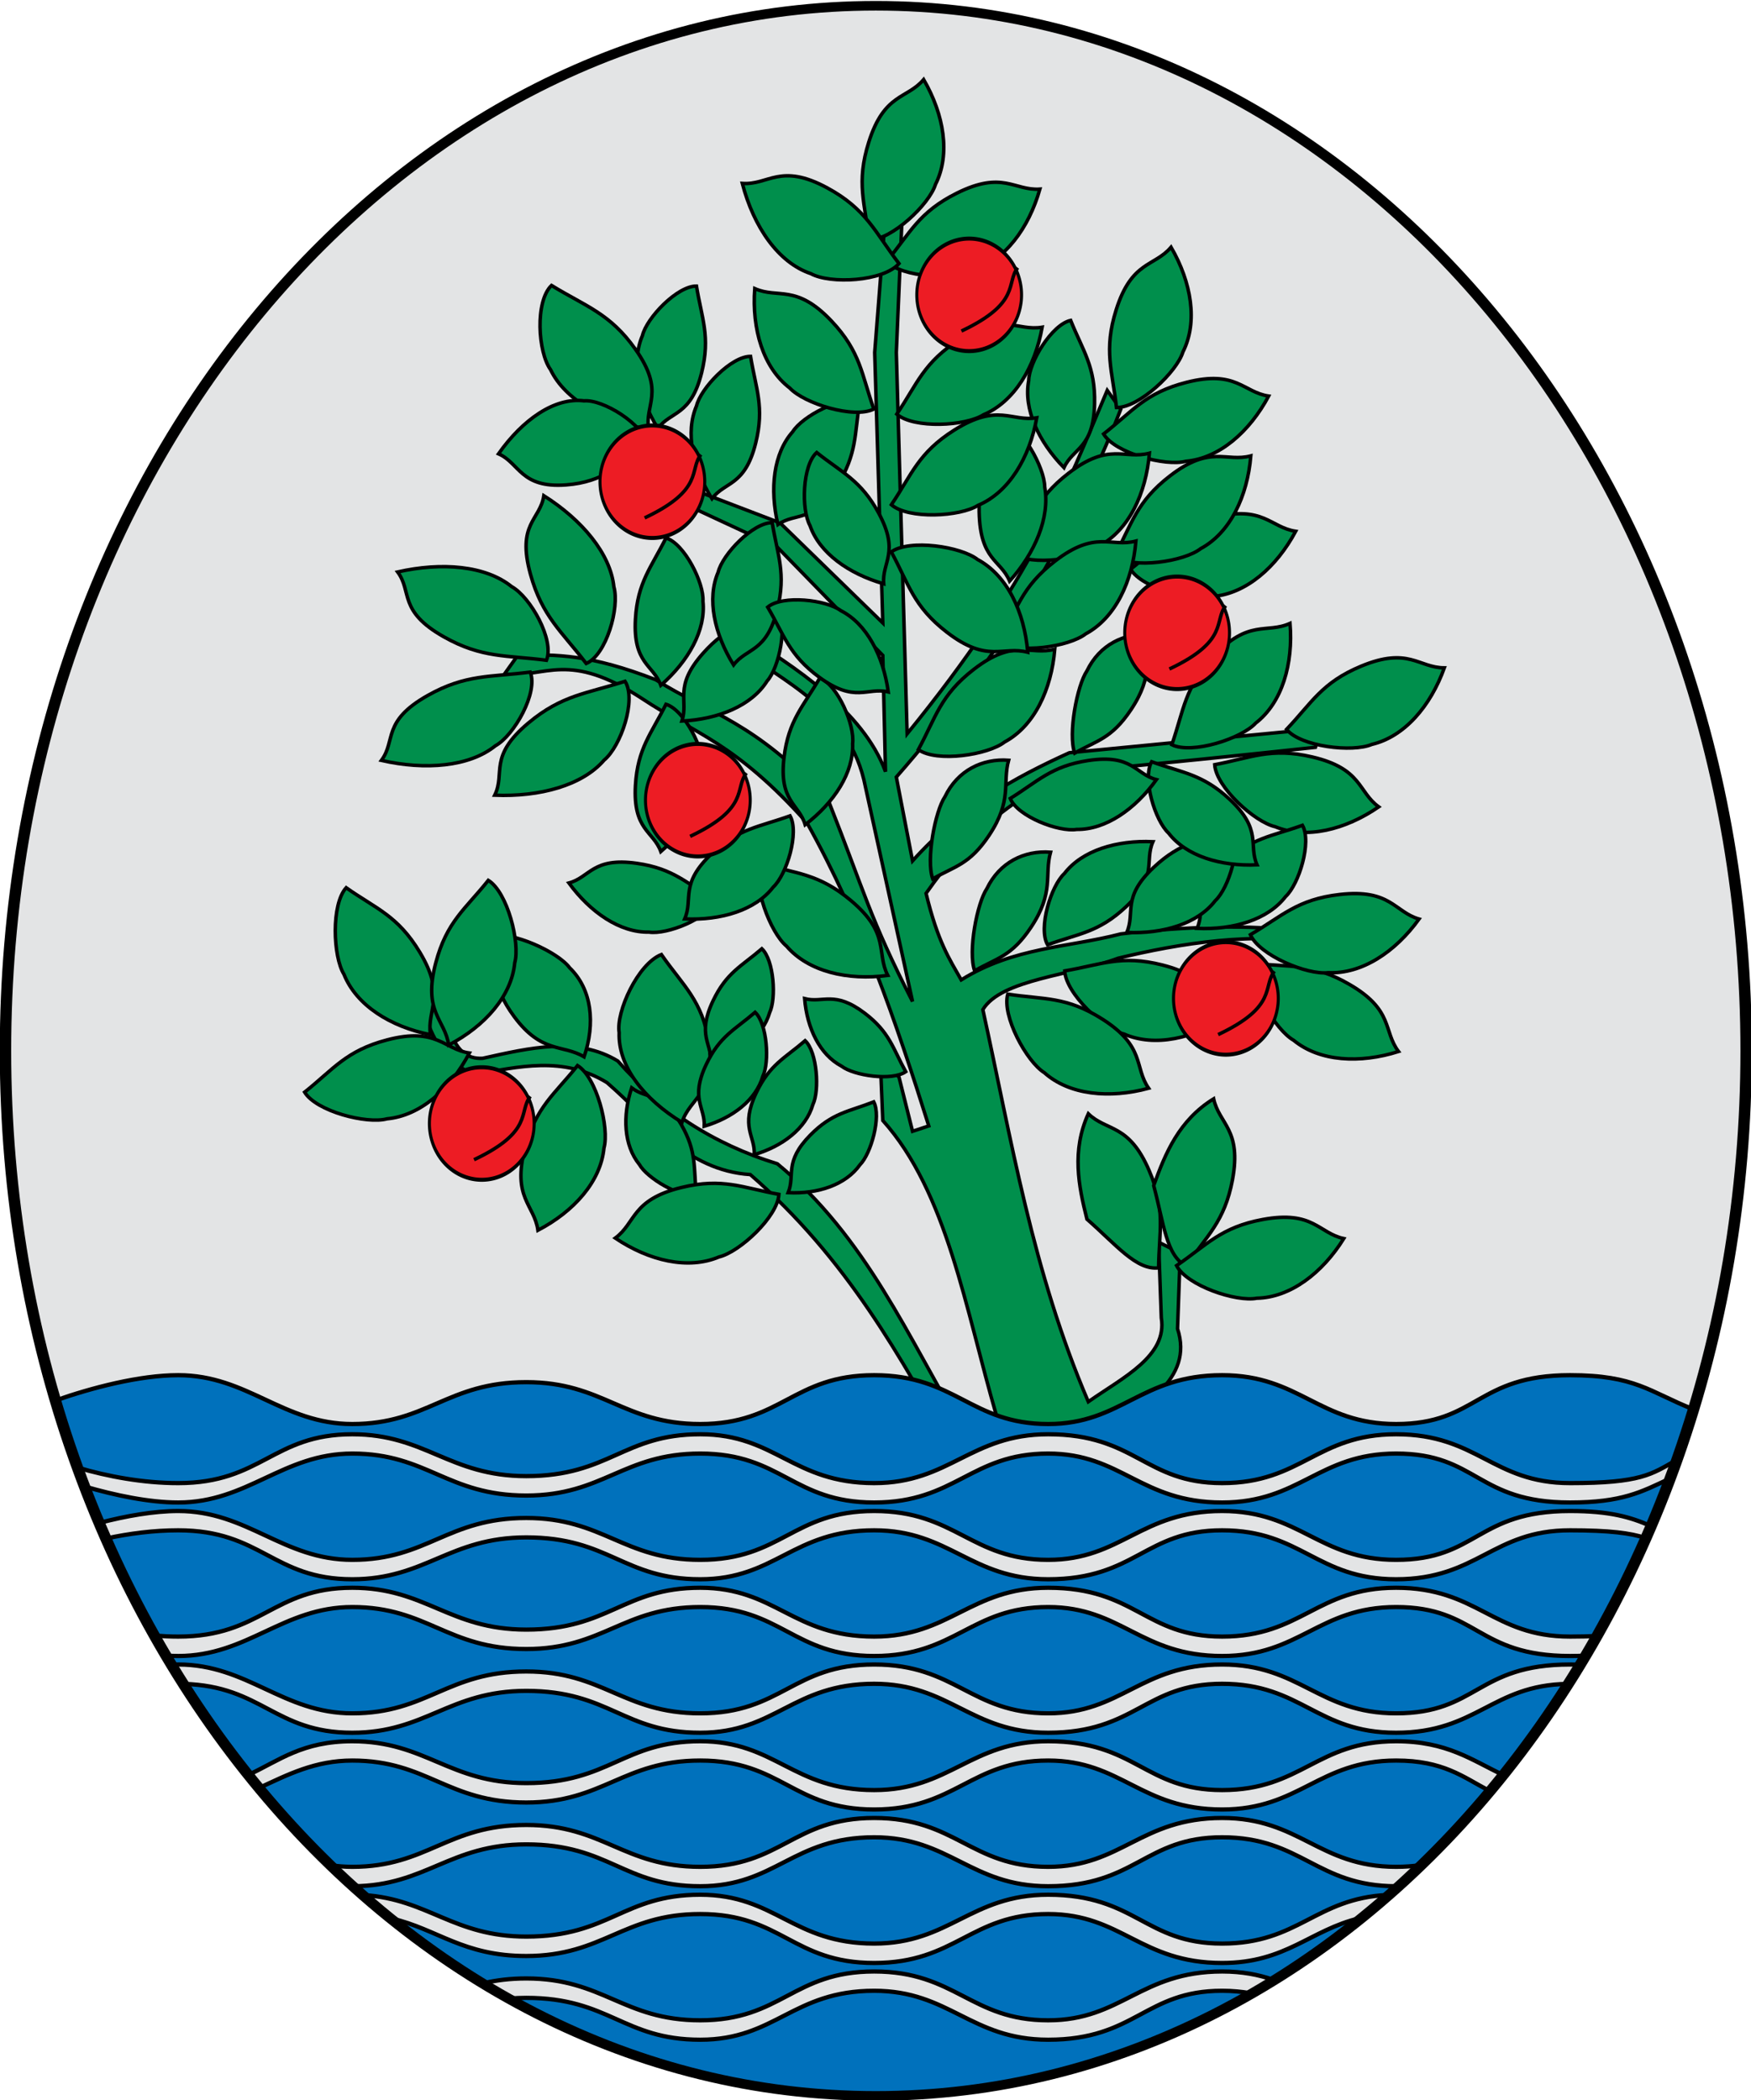 <?xml version="1.0" encoding="UTF-8" standalone="no"?>
<!-- Created with Inkscape (http://www.inkscape.org/) -->
<svg
   xmlns:svg="http://www.w3.org/2000/svg"
   xmlns="http://www.w3.org/2000/svg"
   xmlns:xlink="http://www.w3.org/1999/xlink"
   xmlns:sodipodi="http://sodipodi.sourceforge.net/DTD/sodipodi-0.dtd"
   xmlns:inkscape="http://www.inkscape.org/namespaces/inkscape"
   version="1.0"
   width="502"
   height="602"
   id="svg2798">
  <defs
     id="defs2800">
    <pattern
       xlink:href="#pattern6632"
       id="pattern4921"
       patternTransform="matrix(0.62,0,0,0.62,394.91,582.469)" />
    <pattern
       xlink:href="#pattern4921"
       id="pattern3968"
       patternTransform="matrix(0.62,0,0,0.62,394.91,582.469)" />
    <pattern
       xlink:href="#pattern6632"
       id="pattern4924"
       patternTransform="matrix(0.62,0,0,0.62,394.91,582.469)" />
    <pattern
       xlink:href="#pattern4924"
       id="pattern3971"
       patternTransform="matrix(0.62,0,0,0.62,394.91,582.469)" />
    <pattern
       xlink:href="#pattern6632"
       id="pattern4927"
       patternTransform="matrix(0.62,0,0,0.62,394.91,582.469)" />
    <pattern
       xlink:href="#pattern4927"
       id="pattern3974"
       patternTransform="matrix(0.62,0,0,0.62,394.91,582.469)" />
    <pattern
       xlink:href="#pattern6632"
       id="pattern4930"
       patternTransform="matrix(0.62,0,0,0.62,394.91,582.469)" />
    <pattern
       xlink:href="#pattern4930"
       id="pattern3977"
       patternTransform="matrix(0.62,0,0,0.62,394.91,582.469)" />
    <pattern
       xlink:href="#pattern6632"
       id="pattern4933"
       patternTransform="matrix(0.62,0,0,0.62,394.91,582.469)" />
    <pattern
       xlink:href="#pattern4933"
       id="pattern3980"
       patternTransform="matrix(0.62,0,0,0.62,394.91,582.469)" />
    <pattern
       xlink:href="#pattern6632"
       id="pattern4936"
       patternTransform="matrix(0.62,0,0,0.62,394.91,582.469)" />
    <pattern
       xlink:href="#pattern4936"
       id="pattern3983"
       patternTransform="matrix(0.62,0,0,0.62,394.91,582.469)" />
    <pattern
       xlink:href="#pattern6632"
       id="pattern4939"
       patternTransform="matrix(0.62,0,0,0.62,394.91,582.469)" />
    <pattern
       xlink:href="#pattern4939"
       id="pattern3986"
       patternTransform="matrix(0.62,0,0,0.62,394.91,582.469)" />
    <pattern
       xlink:href="#pattern6632"
       id="pattern4949"
       patternTransform="matrix(0.62,0,0,0.62,394.91,582.469)" />
    <pattern
       xlink:href="#pattern4949"
       id="pattern3996"
       patternTransform="matrix(0.62,0,0,0.62,394.91,582.469)" />
    <pattern
       xlink:href="#pattern6632"
       id="pattern4952"
       patternTransform="matrix(0.62,0,0,0.62,394.91,582.469)" />
    <pattern
       xlink:href="#pattern4952"
       id="pattern3999"
       patternTransform="matrix(0.62,0,0,0.62,394.91,582.469)" />
    <pattern
       xlink:href="#pattern6632"
       id="pattern4955"
       patternTransform="matrix(0.62,0,0,0.62,394.91,582.469)" />
    <pattern
       xlink:href="#pattern4955"
       id="pattern4002"
       patternTransform="matrix(0.62,0,0,0.62,394.91,582.469)" />
    <pattern
       xlink:href="#pattern6632"
       id="pattern4958"
       patternTransform="matrix(0.62,0,0,0.62,394.91,582.469)" />
    <pattern
       xlink:href="#pattern4958"
       id="pattern4005"
       patternTransform="matrix(0.62,0,0,0.62,394.91,582.469)" />
    <pattern
       xlink:href="#pattern6632"
       id="pattern4964"
       patternTransform="matrix(0.62,0,0,0.62,394.91,582.469)" />
    <pattern
       xlink:href="#pattern4964"
       id="pattern4011"
       patternTransform="matrix(0.931,0,0,0.931,474.822,444.223)" />
    <pattern
       xlink:href="#pattern6632"
       id="pattern4967"
       patternTransform="matrix(0.62,0,0,0.62,394.91,582.469)" />
    <pattern
       xlink:href="#pattern4967"
       id="pattern4014"
       patternTransform="matrix(0.62,0,0,0.62,395.813,582.469)" />
    <pattern
       xlink:href="#pattern6632"
       id="pattern4970"
       patternTransform="matrix(0.62,0,0,0.62,394.91,582.469)" />
    <pattern
       xlink:href="#pattern4970"
       id="pattern4017"
       patternTransform="matrix(0.62,0,0,0.62,395.936,582.469)" />
    <pattern
       xlink:href="#pattern6632"
       id="pattern4973"
       patternTransform="matrix(0.62,0,0,0.62,394.91,582.469)" />
    <pattern
       xlink:href="#pattern4973"
       id="pattern4020"
       patternTransform="matrix(0.62,0,0,0.62,395.783,582.469)" />
    <pattern
       xlink:href="#pattern6632"
       id="pattern4976"
       patternTransform="matrix(0.62,0,0,0.62,394.91,582.469)" />
    <pattern
       xlink:href="#pattern4976"
       id="pattern4023"
       patternTransform="matrix(0.62,0,0,0.62,394.91,582.469)" />
    <pattern
       xlink:href="#pattern6632"
       id="pattern4979"
       patternTransform="matrix(0.62,0,0,0.62,394.91,582.469)" />
    <pattern
       xlink:href="#pattern4979"
       id="pattern4026"
       patternTransform="matrix(0.62,0,0,0.62,394.91,582.469)" />
    <pattern
       xlink:href="#pattern6632"
       id="pattern4982"
       patternTransform="matrix(0.62,0,0,0.62,394.91,582.469)" />
    <pattern
       xlink:href="#pattern4982"
       id="pattern4029"
       patternTransform="matrix(0.62,0,0,0.62,394.91,582.469)" />
    <pattern
       xlink:href="#pattern6632"
       id="pattern4985"
       patternTransform="matrix(0.62,0,0,0.62,394.91,582.469)" />
    <pattern
       xlink:href="#pattern4985"
       id="pattern4032"
       patternTransform="matrix(0.62,0,0,0.62,394.91,582.469)" />
    <pattern
       xlink:href="#pattern6632"
       id="pattern4988"
       patternTransform="matrix(0.62,0,0,0.62,394.91,582.469)" />
    <pattern
       xlink:href="#pattern4988"
       id="pattern4035"
       patternTransform="matrix(0.62,0,0,0.62,395.631,582.469)" />
    <pattern
       xlink:href="#pattern6632"
       id="pattern4991"
       patternTransform="matrix(0.62,0,0,0.62,394.91,582.469)" />
    <pattern
       xlink:href="#pattern4991"
       id="pattern4038"
       patternTransform="matrix(0.62,0,0,0.62,394.91,582.469)" />
    <pattern
       xlink:href="#pattern6632"
       id="pattern4994"
       patternTransform="matrix(0.62,0,0,0.62,394.91,582.469)" />
    <pattern
       xlink:href="#pattern4994"
       id="pattern4041"
       patternTransform="matrix(0.62,0,0,0.62,394.91,582.469)" />
    <pattern
       xlink:href="#pattern6632"
       id="pattern4997"
       patternTransform="matrix(0.62,0,0,0.62,394.91,582.469)" />
    <pattern
       xlink:href="#pattern4997"
       id="pattern4044"
       patternTransform="matrix(0.62,0,0,0.62,394.91,582.469)" />
    <pattern
       xlink:href="#pattern6632"
       id="pattern5000"
       patternTransform="matrix(0.62,0,0,0.62,394.91,582.469)" />
    <pattern
       xlink:href="#pattern5000"
       id="pattern4047"
       patternTransform="matrix(0.648,0,0,0.62,400.876,582.525)" />
    <pattern
       xlink:href="#pattern6632"
       id="pattern5003"
       patternTransform="matrix(0.62,0,0,0.62,394.91,582.469)" />
    <pattern
       xlink:href="#pattern5003"
       id="pattern4050"
       patternTransform="matrix(0.62,0,0,0.62,394.91,582.469)" />
    <pattern
       xlink:href="#pattern6632"
       id="pattern5006"
       patternTransform="matrix(0.62,0,0,0.62,394.91,582.469)" />
    <pattern
       xlink:href="#pattern5006"
       id="pattern4053"
       patternTransform="matrix(0.62,0,0,0.62,394.91,582.469)" />
    <pattern
       xlink:href="#pattern6632"
       id="pattern5009"
       patternTransform="matrix(0.62,0,0,0.62,394.91,582.469)" />
    <pattern
       xlink:href="#pattern5009"
       id="pattern4056"
       patternTransform="matrix(0.62,0,0,0.62,394.91,582.469)" />
    <pattern
       xlink:href="#pattern6632"
       id="pattern5012"
       patternTransform="matrix(0.62,0,0,0.62,394.91,582.469)" />
    <pattern
       xlink:href="#pattern5012"
       id="pattern4059"
       patternTransform="matrix(0.62,0,0,0.62,394.91,582.469)" />
    <pattern
       xlink:href="#pattern6632"
       id="pattern5015"
       patternTransform="matrix(0.62,0,0,0.62,394.91,582.469)" />
    <pattern
       xlink:href="#pattern5015"
       id="pattern4062"
       patternTransform="matrix(0.62,0,0,0.62,394.91,582.469)" />
    <pattern
       xlink:href="#pattern6632"
       id="pattern5018"
       patternTransform="matrix(0.62,0,0,0.62,394.91,582.469)" />
    <pattern
       xlink:href="#pattern5018"
       id="pattern4065"
       patternTransform="matrix(0.62,0,0,0.62,394.91,582.469)" />
    <pattern
       xlink:href="#pattern6632"
       id="pattern5021"
       patternTransform="matrix(0.62,0,0,0.62,394.91,582.469)" />
    <pattern
       xlink:href="#pattern5021"
       id="pattern4068"
       patternTransform="matrix(0.62,0,0,0.62,394.91,582.469)" />
    <pattern
       xlink:href="#pattern6632"
       id="pattern5024"
       patternTransform="matrix(0.62,0,0,0.62,394.91,582.469)" />
    <pattern
       xlink:href="#pattern5024"
       id="pattern4071"
       patternTransform="matrix(0.62,0,0,0.62,394.91,582.469)" />
    <pattern
       id="pattern6632"
       patternTransform="translate(466.943,338.947)"
       height="22.283"
       width="52.022"
       patternUnits="userSpaceOnUse">
      <g
         style="fill:#a05a2c;fill-opacity:1"
         id="g6614"
         transform="matrix(0.781,0,0,0.721,420.893,-268.854)">
        <rect
           style="fill:#a05a2c;fill-opacity:1;stroke:none"
           width="66.355"
           height="30.882"
           x="-538.751"
           y="372.795"
           id="rect6616" />
        <rect
           style="fill:#a05a2c;fill-opacity:1;stroke:none"
           width="66.355"
           height="30.882"
           x="-538.751"
           y="372.795"
           id="rect6618" />
        <path
           id="path6620"
           d="M -537.022,372.995 L -473.013,373.137 L -473.03,403.088 L -537.039,402.946 L -537.022,372.995 z "
           style="fill:#a05a2c;fill-opacity:1;fill-rule:nonzero;stroke:#000000;stroke-width:0.401;stroke-linecap:square;stroke-linejoin:miter;marker-start:none;stroke-miterlimit:4;stroke-dasharray:none;stroke-opacity:1;display:inline" />
        <path
           sodipodi:nodetypes="cccc"
           id="path6622"
           d="M -538.491,403.447 L -538.473,387.488 L -505.713,387.524 L -505.731,403.484"
           style="fill:#a05a2c;fill-opacity:1;fill-rule:nonzero;stroke:#000000;stroke-width:0.3;stroke-linecap:square;stroke-linejoin:miter;marker-start:none;stroke-miterlimit:4;stroke-dasharray:none;stroke-opacity:1;display:inline" />
        <path
           id="path6624"
           d="M -505.728,403.49 L -505.71,387.595 L -472.757,387.632 L -472.776,403.527"
           style="fill:#a05a2c;fill-opacity:1;fill-rule:nonzero;stroke:#000000;stroke-width:0.3;stroke-linecap:square;stroke-linejoin:miter;marker-start:none;stroke-miterlimit:4;stroke-dasharray:none;stroke-opacity:1;display:inline"
           sodipodi:nodetypes="cccc" />
        <path
           id="path6626"
           d="M -523.063,372.97 L -487.87,373.006 L -487.89,388.955 L -523.083,388.919 L -523.063,372.97 z "
           style="fill:#a05a2c;fill-opacity:1;fill-rule:nonzero;stroke:#000000;stroke-width:0.311;stroke-linecap:square;stroke-linejoin:miter;marker-start:none;stroke-miterlimit:4;stroke-dasharray:none;stroke-opacity:1;display:inline" />
        <path
           id="path6628"
           d="M -472.563,388.98 C -477.883,388.974 -483.203,388.968 -488.523,388.962 C -488.517,383.642 -488.511,378.322 -488.505,373.002 C -483.185,373.008 -477.865,373.014 -472.545,373.02"
           style="fill:#a05a2c;fill-opacity:1;fill-rule:nonzero;stroke:#000000;stroke-width:0.3;stroke-linecap:square;stroke-linejoin:miter;marker-start:none;stroke-miterlimit:4;stroke-dasharray:none;stroke-opacity:1;display:inline" />
        <path
           sodipodi:nodetypes="cccc"
           id="path6630"
           d="M -538.854,372.947 L -522.624,372.964 L -522.642,388.922 L -538.872,388.904"
           style="fill:#a05a2c;fill-opacity:1;fill-rule:nonzero;stroke:#000000;stroke-width:0.303;stroke-linecap:square;stroke-linejoin:miter;marker-start:none;stroke-miterlimit:4;stroke-dasharray:none;stroke-opacity:1;display:inline" />
      </g>
    </pattern>
    <pattern
       xlink:href="#pattern6632"
       id="pattern5027"
       patternTransform="matrix(0.62,0,0,0.62,394.91,582.469)" />
    <pattern
       xlink:href="#pattern5027"
       id="pattern4074"
       patternTransform="matrix(0.62,0,0,0.62,394.91,582.469)" />
    <filter
       id="filter5611">
      <feBlend
         inkscape:collect="always"
         mode="multiply"
         in2="BackgroundImage"
         id="feBlend5613" />
    </filter>
    <filter
       id="filter5615">
      <feBlend
         inkscape:collect="always"
         mode="multiply"
         in2="BackgroundImage"
         id="feBlend5617" />
    </filter>
  </defs>
  <g
     transform="translate(-654,-458.827)"
     id="g4848"
     style="fill:#e3e4e5;fill-opacity:1;stroke:#000000;stroke-width:1;stroke-miterlimit:4;stroke-dasharray:none;stroke-opacity:1">
    <path
       d="M 1158,700 C 1158,836.967 1080.098,948 984,948 C 887.902,948 810,836.967 810,700 C 810,563.033 887.902,452 984,452 C 1080.098,452 1158,563.033 1158,700 z"
       transform="matrix(1.434,0,0,1.208,-505.966,-85.536)"
       id="path4850"
       style="fill:#e3e4e5;fill-opacity:1;fill-rule:evenodd;stroke:#000000;stroke-width:0.76;stroke-linecap:butt;stroke-linejoin:miter;marker:none;marker-start:none;marker-mid:none;marker-end:none;stroke-miterlimit:4;stroke-dasharray:none;stroke-dashoffset:0;stroke-opacity:1;visibility:visible;display:inline;overflow:visible;enable-background:accumulate" />
  </g>
  <g
     transform="matrix(2.596,0,0,2.596,-1343.032,-805.779)"
     id="g5233"
     style="stroke:#000000;stroke-width:0.385;stroke-miterlimit:4;stroke-dasharray:none;stroke-opacity:1">
    <path
       d="M 622.903,471.153 C 616.835,460.302 610.923,449.399 600.208,440.097 C 593.177,439.639 589.186,434.115 584.382,429.944 C 579.505,426.95 574.627,428.201 569.75,429.049 C 565.407,427.288 564.798,423.661 563.479,420.389 L 565.569,420.389 C 566.978,423.056 567.084,427.46 570.646,427.257 C 575.875,426.097 581.123,424.839 585.576,427.556 C 590.269,432.911 596.113,436.732 603.194,438.903 C 613.007,446.991 617.687,458.157 623.799,468.465 L 627.382,466.674 C 623.991,455.035 621.945,442.05 614.84,434.125 L 614.542,426.958 L 616.632,429.347 L 618.125,435.319 L 619.917,434.722 C 616.318,423.281 612.434,411.934 606.479,401.278 C 598.564,392.398 594.01,391.362 588.264,387.542 C 580.087,382.186 577.667,385.248 573.035,384.854 L 574.528,382.764 C 578.758,382.614 582.59,382.664 589.757,385.451 C 595.867,389.29 600.576,389.959 608.868,398.889 C 612.843,408.949 613.369,411.708 618.125,420.986 L 612.75,396.5 C 610.686,387.888 602.189,384.974 597.819,380.972 L 599.312,380.375 C 604.984,383.96 612.65,388.836 615.139,395.604 L 614.84,382.764 L 603.194,370.819 L 590.354,364.847 L 593.34,364.25 L 603.493,368.132 L 614.84,379.181 L 613.944,349.319 L 615.139,334.09 L 616.931,335.285 L 616.333,349.319 L 617.528,391.424 C 631.328,374.493 635.064,364.271 639.625,353.5 L 641.118,355.59 C 635.532,369.892 627.492,383.492 616.333,396.201 L 618.125,405.458 C 623.417,399.551 629.365,396.27 635.444,393.514 L 663.215,390.826 L 662.618,392.917 C 654.238,393.812 645.692,394.708 635.743,395.604 C 629.597,398.155 624.172,402.51 619.618,409.042 C 620.912,414.401 622.206,416.304 623.5,418.597 C 629.373,414.949 635.245,415.05 641.118,413.521 C 648.542,412.666 655.293,412.485 661.125,413.222 L 662.917,414.715 C 656.248,413.148 647.488,414.592 640.819,416.208 C 635.818,418.087 627.916,418.516 625.889,421.882 C 629.067,436.315 631.358,450.748 637.535,465.181 C 641.388,462.483 646.284,460.134 645.597,455.924 L 645.299,447.562 L 647.688,448.757 L 647.389,457.118 C 649.209,462.702 643.548,465.791 638.431,469.062 L 622.903,471.153 z"
       id="path4392"
       style="fill:#008f4c;fill-rule:evenodd;stroke:#000000;stroke-width:0.385;stroke-linecap:butt;stroke-linejoin:miter;stroke-miterlimit:4;stroke-dasharray:none;stroke-opacity:1" />
    <g
       transform="translate(0,160)"
       id="g4528"
       style="fill:#008f4c;stroke:#000000;stroke-width:0.385;stroke-miterlimit:4;stroke-dasharray:none;stroke-opacity:1">
      <path
         d="M 651.491,234.835 C 655.471,234.085 657.667,232.904 662.258,233.977 C 667.796,235.272 667.3,237.819 669.61,239.491 C 665.909,242.033 661.595,243.096 658.172,241.682 C 655.906,241.173 651.653,237.314 651.491,234.835 z"
         id="path4418"
         style="fill:#008f4c;fill-rule:evenodd;stroke:#000000;stroke-width:0.385;stroke-linecap:butt;stroke-linejoin:miter;stroke-miterlimit:4;stroke-dasharray:none;stroke-opacity:1" />
      <path
         d="M 645.299,290.399 C 645.339,286.35 646.116,283.981 644.253,279.649 C 642.007,274.424 639.586,275.36 637.535,273.378 C 635.682,277.468 636.453,281.333 637.385,285.024 C 640.632,287.859 642.829,290.675 645.299,290.399 z"
         id="path4394"
         style="fill:#008f4c;fill-rule:evenodd;stroke:#000000;stroke-width:0.385;stroke-linecap:butt;stroke-linejoin:miter;stroke-miterlimit:4;stroke-dasharray:none;stroke-opacity:1" />
      <path
         d="M 648.329,290.186 C 650.62,286.848 652.586,285.314 653.456,280.68 C 654.506,275.091 651.974,274.517 651.376,271.728 C 647.558,274.09 646.042,277.727 644.758,281.312 C 645.872,285.475 646.125,289.039 648.329,290.186 z"
         id="path4396"
         style="fill:#008f4c;fill-rule:evenodd;stroke:#000000;stroke-width:0.385;stroke-linecap:butt;stroke-linejoin:miter;stroke-miterlimit:4;stroke-dasharray:none;stroke-opacity:1" />
      <path
         d="M 647.28,290.151 C 650.626,287.87 652.166,285.909 656.803,285.055 C 662.396,284.024 662.961,286.557 665.748,287.165 C 663.374,290.976 659.846,293.677 656.142,293.751 C 653.862,294.192 648.42,292.358 647.28,290.151 z"
         id="path4398"
         style="fill:#008f4c;fill-rule:evenodd;stroke:#000000;stroke-width:0.385;stroke-linecap:butt;stroke-linejoin:miter;stroke-miterlimit:4;stroke-dasharray:none;stroke-opacity:1" />
      <path
         d="M 655.819,256.776 C 659.845,257.217 662.289,256.727 666.369,259.091 C 671.29,261.942 670.074,264.234 671.797,266.507 C 667.516,267.861 663.079,267.622 660.216,265.272 C 658.197,264.126 655.252,259.195 655.819,256.776 z"
         id="path4400"
         style="fill:#008f4c;fill-rule:evenodd;stroke:#000000;stroke-width:0.385;stroke-linecap:butt;stroke-linejoin:miter;stroke-miterlimit:4;stroke-dasharray:none;stroke-opacity:1" />
      <path
         d="M 655.435,253.608 C 658.928,251.56 660.597,249.707 665.281,249.169 C 670.931,248.519 671.323,251.085 674.063,251.879 C 671.436,255.521 667.733,257.977 664.033,257.8 C 661.729,258.086 656.423,255.888 655.435,253.608 z"
         id="path4402"
         style="fill:#008f4c;fill-rule:evenodd;stroke:#000000;stroke-width:0.385;stroke-linecap:butt;stroke-linejoin:miter;stroke-miterlimit:4;stroke-dasharray:none;stroke-opacity:1" />
      <path
         d="M 634.932,257.606 C 638.925,256.931 641.143,255.793 645.713,256.953 C 651.225,258.352 650.681,260.889 652.96,262.605 C 649.211,265.076 644.877,266.058 641.481,264.578 C 639.226,264.027 635.046,260.088 634.932,257.606 z"
         id="path4404"
         style="fill:#008f4c;fill-rule:evenodd;stroke:#000000;stroke-width:0.385;stroke-linecap:butt;stroke-linejoin:miter;stroke-miterlimit:4;stroke-dasharray:none;stroke-opacity:1" />
      <path
         d="M 628.641,260.174 C 632.644,260.783 635.107,260.396 639.084,262.928 C 643.882,265.982 642.571,268.222 644.198,270.564 C 639.864,271.738 635.441,271.314 632.679,268.846 C 630.709,267.617 627.973,262.567 628.641,260.174 z"
         id="path4406"
         style="fill:#008f4c;fill-rule:evenodd;stroke:#000000;stroke-width:0.385;stroke-linecap:butt;stroke-linejoin:miter;stroke-miterlimit:4;stroke-dasharray:none;stroke-opacity:1" />
      <path
         d="M 624.982,257.597 C 627.426,256.184 629.036,256.037 631.196,252.806 C 633.802,248.907 632.663,247.057 633.365,244.495 C 630.464,244.286 627.729,245.612 626.327,248.529 C 625.254,250.107 624.227,255.467 624.982,257.597 z"
         id="path4408"
         style="fill:#008f4c;fill-rule:evenodd;stroke:#000000;stroke-width:0.385;stroke-linecap:butt;stroke-linejoin:miter;stroke-miterlimit:4;stroke-dasharray:none;stroke-opacity:1" />
      <path
         d="M 633.035,254.721 C 636.428,253.494 638.663,253.366 641.662,250.558 C 645.28,247.171 643.698,245.563 644.673,243.337 C 640.646,243.155 636.849,244.308 634.902,246.842 C 633.412,248.213 631.987,252.87 633.035,254.721 z"
         id="path4410"
         style="fill:#008f4c;fill-rule:evenodd;stroke:#000000;stroke-width:0.385;stroke-linecap:butt;stroke-linejoin:miter;stroke-miterlimit:4;stroke-dasharray:none;stroke-opacity:1" />
      <path
         d="M 661.184,241.527 C 657.791,242.755 655.556,242.882 652.557,245.69 C 648.939,249.077 650.521,250.686 649.546,252.911 C 653.573,253.093 657.37,251.941 659.317,249.406 C 660.807,248.035 662.232,243.378 661.184,241.527 z"
         id="path4412"
         style="fill:#008f4c;fill-rule:evenodd;stroke:#000000;stroke-width:0.385;stroke-linecap:butt;stroke-linejoin:miter;stroke-miterlimit:4;stroke-dasharray:none;stroke-opacity:1" />
      <path
         d="M 653.42,241.975 C 650.027,243.203 647.792,243.33 644.793,246.138 C 641.175,249.525 642.757,251.134 641.782,253.359 C 645.809,253.541 649.606,252.389 651.553,249.854 C 653.043,248.483 654.468,243.826 653.42,241.975 z"
         id="path4414"
         style="fill:#008f4c;fill-rule:evenodd;stroke:#000000;stroke-width:0.385;stroke-linecap:butt;stroke-linejoin:miter;stroke-miterlimit:4;stroke-dasharray:none;stroke-opacity:1" />
      <path
         d="M 659.424,230.935 C 662.217,228.003 663.311,225.763 667.666,223.955 C 672.918,221.774 674.002,224.132 676.854,224.141 C 675.333,228.366 672.45,231.747 668.844,232.596 C 666.708,233.506 661.002,232.854 659.424,230.935 z"
         id="path4416"
         style="fill:#008f4c;fill-rule:evenodd;stroke:#000000;stroke-width:0.385;stroke-linecap:butt;stroke-linejoin:miter;stroke-miterlimit:4;stroke-dasharray:none;stroke-opacity:1" />
      <path
         d="M 644.531,234.509 C 647.925,235.737 650.159,235.865 653.159,238.673 C 656.777,242.06 655.195,243.668 656.169,245.894 C 652.142,246.075 648.345,244.923 646.399,242.389 C 644.909,241.018 643.484,236.36 644.531,234.509 z"
         id="path4420"
         style="fill:#008f4c;fill-rule:evenodd;stroke:#000000;stroke-width:0.385;stroke-linecap:butt;stroke-linejoin:miter;stroke-miterlimit:4;stroke-dasharray:none;stroke-opacity:1" />
      <path
         d="M 628.913,238.567 C 631.979,236.664 633.464,234.989 637.526,234.374 C 642.426,233.632 642.709,235.87 645.06,236.484 C 642.707,239.758 639.451,242.025 636.255,241.982 C 634.256,242.303 629.717,240.537 628.913,238.567 z"
         id="path4422"
         style="fill:#008f4c;fill-rule:evenodd;stroke:#000000;stroke-width:0.385;stroke-linecap:butt;stroke-linejoin:miter;stroke-miterlimit:4;stroke-dasharray:none;stroke-opacity:1" />
      <path
         d="M 620.354,247.444 C 622.798,246.031 624.407,245.884 626.568,242.653 C 629.174,238.755 628.034,236.904 628.736,234.342 C 625.835,234.134 623.101,235.459 621.699,238.376 C 620.625,239.954 619.599,245.314 620.354,247.444 z"
         id="path4424"
         style="fill:#008f4c;fill-rule:evenodd;stroke:#000000;stroke-width:0.385;stroke-linecap:butt;stroke-linejoin:miter;stroke-miterlimit:4;stroke-dasharray:none;stroke-opacity:1" />
      <path
         d="M 636.031,233.559 C 638.475,232.146 640.084,231.999 642.245,228.767 C 644.851,224.869 643.711,223.018 644.413,220.457 C 641.513,220.248 638.778,221.574 637.376,224.491 C 636.302,226.069 635.276,231.429 636.031,233.559 z"
         id="path4426"
         style="fill:#008f4c;fill-rule:evenodd;stroke:#000000;stroke-width:0.385;stroke-linecap:butt;stroke-linejoin:miter;stroke-miterlimit:4;stroke-dasharray:none;stroke-opacity:1" />
      <path
         d="M 646.758,232.629 C 648.088,228.804 648.156,226.312 651.372,222.863 C 655.25,218.704 657.213,220.402 659.813,219.229 C 660.176,223.704 658.952,227.976 656.022,230.242 C 654.453,231.954 648.989,233.723 646.758,232.629 z"
         id="path4430"
         style="fill:#008f4c;fill-rule:evenodd;stroke:#000000;stroke-width:0.385;stroke-linecap:butt;stroke-linejoin:miter;stroke-miterlimit:4;stroke-dasharray:none;stroke-opacity:1" />
      <path
         d="M 640.646,195.397 C 640.203,191.372 639.194,189.092 640.615,184.597 C 642.329,179.174 644.831,179.863 646.675,177.687 C 648.927,181.572 649.657,185.955 647.984,189.26 C 647.304,191.481 643.131,195.426 640.646,195.397 z"
         id="path4432"
         style="fill:#008f4c;fill-rule:evenodd;stroke:#000000;stroke-width:0.385;stroke-linecap:butt;stroke-linejoin:miter;stroke-miterlimit:4;stroke-dasharray:none;stroke-opacity:1" />
      <path
         d="M 639.22,198.317 C 642.41,195.823 643.818,193.766 648.389,192.61 C 653.903,191.215 654.633,193.706 657.453,194.13 C 655.334,198.088 651.99,201.014 648.299,201.33 C 646.053,201.92 640.503,200.445 639.22,198.317 z"
         id="path4434"
         style="fill:#008f4c;fill-rule:evenodd;stroke:#000000;stroke-width:0.385;stroke-linecap:butt;stroke-linejoin:miter;stroke-miterlimit:4;stroke-dasharray:none;stroke-opacity:1" />
      <path
         d="M 642.206,213.248 C 645.396,210.754 646.804,208.696 651.376,207.54 C 656.889,206.146 657.619,208.637 660.439,209.06 C 658.32,213.018 654.976,215.945 651.285,216.261 C 649.039,216.85 643.489,215.376 642.206,213.248 z"
         id="path4436"
         style="fill:#008f4c;fill-rule:evenodd;stroke:#000000;stroke-width:0.385;stroke-linecap:butt;stroke-linejoin:miter;stroke-miterlimit:4;stroke-dasharray:none;stroke-opacity:1" />
      <path
         d="M 640.414,211.82 C 642.35,208.263 642.825,205.816 646.561,202.939 C 651.067,199.469 652.726,201.465 655.483,200.733 C 655.11,205.208 653.204,209.222 649.943,210.978 C 648.116,212.411 642.436,213.263 640.414,211.82 z"
         id="path4438"
         style="fill:#008f4c;fill-rule:evenodd;stroke:#000000;stroke-width:0.385;stroke-linecap:butt;stroke-linejoin:miter;stroke-miterlimit:4;stroke-dasharray:none;stroke-opacity:1" />
      <path
         d="M 629.216,211.521 C 631.152,207.965 631.627,205.517 635.363,202.641 C 639.869,199.171 641.528,201.166 644.285,200.435 C 643.912,204.909 642.006,208.923 638.745,210.679 C 636.918,212.112 631.238,212.965 629.216,211.521 z"
         id="path4440"
         style="fill:#008f4c;fill-rule:evenodd;stroke:#000000;stroke-width:0.385;stroke-linecap:butt;stroke-linejoin:miter;stroke-miterlimit:4;stroke-dasharray:none;stroke-opacity:1" />
      <path
         d="M 627.723,221.226 C 629.659,217.67 630.134,215.222 633.87,212.345 C 638.376,208.875 640.035,210.871 642.792,210.14 C 642.419,214.614 640.513,218.628 637.252,220.384 C 635.425,221.817 629.745,222.669 627.723,221.226 z"
         id="path4442"
         style="fill:#008f4c;fill-rule:evenodd;stroke:#000000;stroke-width:0.385;stroke-linecap:butt;stroke-linejoin:miter;stroke-miterlimit:4;stroke-dasharray:none;stroke-opacity:1" />
      <path
         d="M 618.764,233.17 C 620.701,229.614 621.176,227.167 624.912,224.29 C 629.418,220.82 631.077,222.816 633.834,222.084 C 633.461,226.559 631.555,230.572 628.293,232.329 C 626.466,233.762 620.787,234.614 618.764,233.17 z"
         id="path4444"
         style="fill:#008f4c;fill-rule:evenodd;stroke:#000000;stroke-width:0.385;stroke-linecap:butt;stroke-linejoin:miter;stroke-miterlimit:4;stroke-dasharray:none;stroke-opacity:1" />
      <path
         d="M 635.587,185.773 C 636.931,189.122 638.325,190.874 638.228,194.982 C 638.112,199.936 635.858,199.827 634.848,202.037 C 632.03,199.154 630.36,195.555 630.954,192.415 C 630.984,190.39 633.509,186.225 635.587,185.773 z"
         id="path4446"
         style="fill:#008f4c;fill-rule:evenodd;stroke:#000000;stroke-width:0.385;stroke-linecap:butt;stroke-linejoin:miter;stroke-miterlimit:4;stroke-dasharray:none;stroke-opacity:1" />
      <path
         d="M 628.11,196.987 C 626.771,200.606 625.384,202.499 625.48,206.938 C 625.596,212.292 627.84,212.175 628.846,214.562 C 631.652,211.447 633.314,207.557 632.723,204.164 C 632.693,201.977 630.179,197.475 628.11,196.987 z"
         id="path4448"
         style="fill:#008f4c;fill-rule:evenodd;stroke:#000000;stroke-width:0.385;stroke-linecap:butt;stroke-linejoin:miter;stroke-miterlimit:4;stroke-dasharray:none;stroke-opacity:1" />
      <path
         d="M 615.778,211.334 C 617.715,214.89 618.19,217.338 621.926,220.215 C 626.432,223.685 628.091,221.689 630.847,222.42 C 630.475,217.946 628.569,213.932 625.307,212.176 C 623.48,210.743 617.801,209.891 615.778,211.334 z"
         id="path4450"
         style="fill:#008f4c;fill-rule:evenodd;stroke:#000000;stroke-width:0.385;stroke-linecap:butt;stroke-linejoin:miter;stroke-miterlimit:4;stroke-dasharray:none;stroke-opacity:1" />
      <path
         d="M 613.323,176.883 C 612.88,172.858 611.871,170.579 613.292,166.083 C 615.006,160.66 617.508,161.35 619.352,159.174 C 621.604,163.058 622.334,167.441 620.661,170.747 C 619.981,172.967 615.808,176.912 613.323,176.883 z"
         id="path4452"
         style="fill:#008f4c;fill-rule:evenodd;stroke:#000000;stroke-width:0.385;stroke-linecap:butt;stroke-linejoin:miter;stroke-miterlimit:4;stroke-dasharray:none;stroke-opacity:1" />
      <path
         d="M 615.267,179.258 C 617.851,176.14 618.788,173.83 623.008,171.726 C 628.097,169.187 629.341,171.465 632.187,171.278 C 630.96,175.597 628.318,179.169 624.78,180.265 C 622.711,181.32 616.974,181.063 615.267,179.258 z"
         id="path4454"
         style="fill:#008f4c;fill-rule:evenodd;stroke:#000000;stroke-width:0.385;stroke-linecap:butt;stroke-linejoin:miter;stroke-miterlimit:4;stroke-dasharray:none;stroke-opacity:1" />
      <path
         d="M 616.627,179.496 C 613.984,176.039 613.026,173.477 608.711,171.143 C 603.506,168.328 602.234,170.854 599.324,170.646 C 600.578,175.436 603.281,179.397 606.899,180.613 C 609.014,181.782 614.882,181.498 616.627,179.496 z"
         id="path4456"
         style="fill:#008f4c;fill-rule:evenodd;stroke:#000000;stroke-width:0.385;stroke-linecap:butt;stroke-linejoin:miter;stroke-miterlimit:4;stroke-dasharray:none;stroke-opacity:1" />
      <path
         d="M 616.384,196.126 C 618.65,192.77 619.356,190.379 623.349,187.871 C 628.164,184.846 629.626,186.991 632.44,186.525 C 631.643,190.944 629.363,194.758 625.949,196.196 C 623.994,197.448 618.259,197.756 616.384,196.126 z"
         id="path4458"
         style="fill:#008f4c;fill-rule:evenodd;stroke:#000000;stroke-width:0.385;stroke-linecap:butt;stroke-linejoin:miter;stroke-miterlimit:4;stroke-dasharray:none;stroke-opacity:1" />
      <path
         d="M 615.786,206.13 C 618.053,202.774 618.759,200.383 622.751,197.875 C 627.567,194.85 629.029,196.994 631.843,196.529 C 631.045,200.947 628.766,204.761 625.352,206.199 C 623.397,207.452 617.662,207.759 615.786,206.13 z"
         id="path4460"
         style="fill:#008f4c;fill-rule:evenodd;stroke:#000000;stroke-width:0.385;stroke-linecap:butt;stroke-linejoin:miter;stroke-miterlimit:4;stroke-dasharray:none;stroke-opacity:1" />
      <path
         d="M 555.576,248.419 C 558.89,250.747 561.267,251.496 563.702,255.534 C 566.638,260.405 564.467,261.827 564.882,264.649 C 560.478,263.771 556.706,261.422 555.331,257.982 C 554.115,256.004 553.912,250.265 555.576,248.419 z"
         id="path4462"
         style="fill:#008f4c;fill-rule:evenodd;stroke:#000000;stroke-width:0.385;stroke-linecap:butt;stroke-linejoin:miter;stroke-miterlimit:4;stroke-dasharray:none;stroke-opacity:1" />
      <path
         d="M 550.986,270.997 C 554.156,268.479 555.549,266.411 560.111,265.22 C 565.614,263.784 566.363,266.269 569.186,266.671 C 567.097,270.645 563.775,273.597 560.087,273.941 C 557.846,274.548 552.284,273.116 550.986,270.997 z"
         id="path4464"
         style="fill:#008f4c;fill-rule:evenodd;stroke:#000000;stroke-width:0.385;stroke-linecap:butt;stroke-linejoin:miter;stroke-miterlimit:4;stroke-dasharray:none;stroke-opacity:1" />
      <path
         d="M 581.127,268.058 C 578.6,271.223 576.528,272.61 575.326,277.169 C 573.875,282.668 576.358,283.423 576.753,286.248 C 580.733,284.169 583.693,280.855 584.047,277.168 C 584.659,274.928 583.242,269.363 581.127,268.058 z"
         id="path4468"
         style="fill:#008f4c;fill-rule:evenodd;stroke:#000000;stroke-width:0.385;stroke-linecap:butt;stroke-linejoin:miter;stroke-miterlimit:4;stroke-dasharray:none;stroke-opacity:1" />
      <path
         d="M 613.84,272.067 C 611.084,273.149 609.269,273.261 606.834,275.735 C 603.896,278.718 605.18,280.135 604.389,282.095 C 607.659,282.255 610.743,281.24 612.323,279.008 C 613.533,277.8 614.691,273.698 613.84,272.067 z"
         id="path4472"
         style="fill:#008f4c;fill-rule:evenodd;stroke:#000000;stroke-width:0.385;stroke-linecap:butt;stroke-linejoin:miter;stroke-miterlimit:4;stroke-dasharray:none;stroke-opacity:1" />
      <path
         d="M 617.371,268.737 C 615.942,266.145 615.596,264.36 612.828,262.264 C 609.489,259.737 608.251,261.194 606.205,260.663 C 606.469,263.927 607.875,266.853 610.293,268.131 C 611.647,269.175 615.864,269.792 617.371,268.737 z"
         id="path4474"
         style="fill:#008f4c;fill-rule:evenodd;stroke:#000000;stroke-width:0.385;stroke-linecap:butt;stroke-linejoin:miter;stroke-miterlimit:4;stroke-dasharray:none;stroke-opacity:1" />
      <path
         d="M 606.264,265.311 C 604.019,267.24 602.343,267.944 600.858,271.082 C 599.067,274.867 600.747,275.781 600.645,277.893 C 603.786,276.966 606.363,274.992 607.119,272.363 C 607.864,270.825 607.605,266.57 606.264,265.311 z"
         id="path4476"
         style="fill:#008f4c;fill-rule:evenodd;stroke:#000000;stroke-width:0.385;stroke-linecap:butt;stroke-linejoin:miter;stroke-miterlimit:4;stroke-dasharray:none;stroke-opacity:1" />
      <path
         d="M 594.246,282.305 C 593.939,279.36 594.315,277.581 592.582,274.574 C 590.491,270.946 588.782,271.806 587.104,270.52 C 586.077,273.629 586.232,276.871 587.962,278.991 C 588.803,280.479 592.447,282.689 594.246,282.305 z"
         id="path4478"
         style="fill:#008f4c;fill-rule:evenodd;stroke:#000000;stroke-width:0.385;stroke-linecap:butt;stroke-linejoin:miter;stroke-miterlimit:4;stroke-dasharray:none;stroke-opacity:1" />
      <path
         d="M 603.367,282.279 C 599.38,281.567 597.173,280.408 592.592,281.525 C 587.067,282.873 587.588,285.416 585.293,287.11 C 589.019,289.616 593.343,290.638 596.753,289.19 C 599.013,288.66 603.229,284.76 603.367,282.279 z"
         id="path4470"
         style="fill:#008f4c;fill-rule:evenodd;stroke:#000000;stroke-width:0.385;stroke-linecap:butt;stroke-linejoin:miter;stroke-miterlimit:4;stroke-dasharray:none;stroke-opacity:1" />
      <path
         d="M 596.334,249.849 C 593.252,247.971 591.754,246.308 587.687,245.727 C 582.781,245.025 582.517,247.265 580.171,247.898 C 582.55,251.152 585.825,253.393 589.02,253.324 C 591.021,253.629 595.546,251.825 596.334,249.849 z"
         id="path4492"
         style="fill:#008f4c;fill-rule:evenodd;stroke:#000000;stroke-width:0.385;stroke-linecap:butt;stroke-linejoin:miter;stroke-miterlimit:4;stroke-dasharray:none;stroke-opacity:1" />
      <path
         d="M 571.458,253.716 C 572.027,257.137 571.6,259.233 574.13,262.653 C 577.182,266.778 579.483,265.684 581.851,267.097 C 583.105,263.414 582.73,259.637 580.249,257.254 C 579.021,255.561 573.907,253.172 571.458,253.716 z"
         id="path4480"
         style="fill:#008f4c;fill-rule:evenodd;stroke:#000000;stroke-width:0.385;stroke-linecap:butt;stroke-linejoin:miter;stroke-miterlimit:4;stroke-dasharray:none;stroke-opacity:1" />
      <path
         d="M 571.273,247.604 C 568.746,250.768 566.674,252.155 565.471,256.714 C 564.021,262.213 566.504,262.968 566.899,265.793 C 570.878,263.714 573.839,260.4 574.193,256.713 C 574.805,254.473 573.387,248.908 571.273,247.604 z"
         id="path4466"
         style="fill:#008f4c;fill-rule:evenodd;stroke:#000000;stroke-width:0.385;stroke-linecap:butt;stroke-linejoin:miter;stroke-miterlimit:4;stroke-dasharray:none;stroke-opacity:1" />
      <path
         d="M 590.387,255.797 C 592.788,259.249 594.934,260.886 595.625,265.545 C 596.458,271.165 593.528,271.591 592.662,274.331 C 588.452,271.765 585.581,268.11 585.725,264.421 C 585.361,262.129 587.793,256.813 590.387,255.797 z"
         id="path4482"
         style="fill:#008f4c;fill-rule:evenodd;stroke:#000000;stroke-width:0.385;stroke-linecap:butt;stroke-linejoin:miter;stroke-miterlimit:4;stroke-dasharray:none;stroke-opacity:1" />
      <path
         d="M 601.486,255.158 C 599.241,257.088 597.565,257.792 596.08,260.93 C 594.289,264.715 595.969,265.629 595.868,267.74 C 599.008,266.814 601.585,264.839 602.342,262.211 C 603.086,260.672 602.827,256.417 601.486,255.158 z"
         id="path4484"
         style="fill:#008f4c;fill-rule:evenodd;stroke:#000000;stroke-width:0.385;stroke-linecap:butt;stroke-linejoin:miter;stroke-miterlimit:4;stroke-dasharray:none;stroke-opacity:1" />
      <path
         d="M 600.74,262.176 C 598.495,264.105 596.818,264.809 595.334,267.947 C 593.543,271.732 595.223,272.646 595.121,274.758 C 598.262,273.831 600.838,271.857 601.595,269.228 C 602.34,267.689 602.081,263.435 600.74,262.176 z"
         id="path4486"
         style="fill:#008f4c;fill-rule:evenodd;stroke:#000000;stroke-width:0.385;stroke-linecap:butt;stroke-linejoin:miter;stroke-miterlimit:4;stroke-dasharray:none;stroke-opacity:1" />
      <path
         d="M 601.356,245.734 C 605.243,246.871 607.735,246.815 611.34,249.854 C 615.688,253.52 614.091,255.565 615.391,258.104 C 610.94,258.69 606.612,257.68 604.203,254.867 C 602.415,253.386 600.375,248.017 601.356,245.734 z"
         id="path4488"
         style="fill:#008f4c;fill-rule:evenodd;stroke:#000000;stroke-width:0.385;stroke-linecap:butt;stroke-linejoin:miter;stroke-miterlimit:4;stroke-dasharray:none;stroke-opacity:1" />
      <path
         d="M 604.597,240.482 C 601.204,241.71 598.969,241.837 595.97,244.645 C 592.352,248.032 593.934,249.64 592.959,251.866 C 596.987,252.048 600.783,250.896 602.73,248.361 C 604.22,246.99 605.645,242.333 604.597,240.482 z"
         id="path4490"
         style="fill:#008f4c;fill-rule:evenodd;stroke:#000000;stroke-width:0.385;stroke-linecap:butt;stroke-linejoin:miter;stroke-miterlimit:4;stroke-dasharray:none;stroke-opacity:1" />
      <path
         d="M 586.373,225.625 C 582.176,226.981 579.413,227.122 575.704,230.225 C 571.23,233.968 573.186,235.745 571.981,238.204 C 576.961,238.404 581.656,237.131 584.063,234.331 C 585.906,232.816 587.668,227.67 586.373,225.625 z"
         id="path4494"
         style="fill:#008f4c;fill-rule:evenodd;stroke:#000000;stroke-width:0.385;stroke-linecap:butt;stroke-linejoin:miter;stroke-miterlimit:4;stroke-dasharray:none;stroke-opacity:1" />
      <path
         d="M 575.905,224.609 C 571.532,225.18 568.789,224.816 564.578,227.193 C 559.498,230.059 561.099,232.162 559.466,234.361 C 564.327,235.464 569.175,235.066 572.051,232.75 C 574.139,231.596 576.808,226.856 575.905,224.609 z"
         id="path4496"
         style="fill:#008f4c;fill-rule:evenodd;stroke:#000000;stroke-width:0.385;stroke-linecap:butt;stroke-linejoin:miter;stroke-miterlimit:4;stroke-dasharray:none;stroke-opacity:1" />
      <path
         d="M 577.697,223.304 C 573.324,222.733 570.581,223.097 566.37,220.72 C 561.29,217.854 562.89,215.751 561.258,213.551 C 566.118,212.449 570.967,212.847 573.843,215.163 C 575.93,216.317 578.599,221.057 577.697,223.304 z"
         id="path4498"
         style="fill:#008f4c;fill-rule:evenodd;stroke:#000000;stroke-width:0.385;stroke-linecap:butt;stroke-linejoin:miter;stroke-miterlimit:4;stroke-dasharray:none;stroke-opacity:1" />
      <path
         d="M 582.089,223.661 C 579.409,220.158 577.216,218.471 575.93,213.809 C 574.378,208.187 576.998,207.838 577.405,205.129 C 581.615,207.797 584.753,211.514 585.14,215.186 C 585.795,217.48 584.318,222.715 582.089,223.661 z"
         id="path4500"
         style="fill:#008f4c;fill-rule:evenodd;stroke:#000000;stroke-width:0.385;stroke-linecap:butt;stroke-linejoin:miter;stroke-miterlimit:4;stroke-dasharray:none;stroke-opacity:1" />
      <path
         d="M 590.894,209.797 C 589.285,213.028 587.756,214.662 587.522,218.764 C 587.241,223.712 589.496,223.784 590.326,226.068 C 593.366,223.42 595.319,219.966 594.979,216.789 C 595.112,214.769 592.929,210.414 590.894,209.797 z"
         id="path4502"
         style="fill:#008f4c;fill-rule:evenodd;stroke:#000000;stroke-width:0.385;stroke-linecap:butt;stroke-linejoin:miter;stroke-miterlimit:4;stroke-dasharray:none;stroke-opacity:1" />
      <path
         d="M 590.894,228.162 C 589.285,231.392 587.756,233.027 587.522,237.129 C 587.241,242.077 589.496,242.149 590.326,244.433 C 593.366,241.785 595.319,238.331 594.979,235.153 C 595.112,233.133 592.929,228.779 590.894,228.162 z"
         id="path4504"
         style="fill:#008f4c;fill-rule:evenodd;stroke:#000000;stroke-width:0.385;stroke-linecap:butt;stroke-linejoin:miter;stroke-miterlimit:4;stroke-dasharray:none;stroke-opacity:1" />
      <path
         d="M 603.175,217.589 C 599.912,219.13 597.699,219.467 594.976,222.544 C 591.692,226.256 593.418,227.708 592.656,230.015 C 596.683,229.818 600.355,228.315 602.055,225.609 C 603.41,224.105 604.392,219.334 603.175,217.589 z"
         id="path4506"
         style="fill:#008f4c;fill-rule:evenodd;stroke:#000000;stroke-width:0.385;stroke-linecap:butt;stroke-linejoin:miter;stroke-miterlimit:4;stroke-dasharray:none;stroke-opacity:1" />
      <path
         d="M 607.879,225.265 C 606.066,228.385 604.434,229.918 603.937,233.996 C 603.338,238.916 605.584,239.133 606.265,241.465 C 609.469,239.019 611.641,235.698 611.506,232.505 C 611.768,230.498 609.871,226.012 607.879,225.265 z"
         id="path4508"
         style="fill:#008f4c;fill-rule:evenodd;stroke:#000000;stroke-width:0.385;stroke-linecap:butt;stroke-linejoin:miter;stroke-miterlimit:4;stroke-dasharray:none;stroke-opacity:1" />
      <path
         d="M 602.623,208.109 C 603.206,211.67 604.184,213.683 603.195,217.671 C 602.002,222.482 599.827,221.885 598.359,223.821 C 596.237,220.394 595.391,216.517 596.655,213.582 C 597.125,211.613 600.496,208.097 602.623,208.109 z"
         id="path4510"
         style="fill:#008f4c;fill-rule:evenodd;stroke:#000000;stroke-width:0.385;stroke-linecap:butt;stroke-linejoin:miter;stroke-miterlimit:4;stroke-dasharray:none;stroke-opacity:1" />
      <path
         d="M 594.262,181.981 C 594.844,185.542 595.823,187.555 594.834,191.543 C 593.641,196.353 591.466,195.756 589.998,197.693 C 587.876,194.265 587.03,190.389 588.293,187.453 C 588.763,185.484 592.135,181.969 594.262,181.981 z"
         id="path4512"
         style="fill:#008f4c;fill-rule:evenodd;stroke:#000000;stroke-width:0.385;stroke-linecap:butt;stroke-linejoin:miter;stroke-miterlimit:4;stroke-dasharray:none;stroke-opacity:1" />
      <path
         d="M 578.252,181.911 C 582.015,184.218 584.699,184.977 587.505,188.938 C 590.89,193.716 588.478,195.072 588.994,197.824 C 584.033,196.914 579.755,194.58 578.149,191.215 C 576.747,189.274 576.417,183.686 578.252,181.911 z"
         id="path4514"
         style="fill:#008f4c;fill-rule:evenodd;stroke:#000000;stroke-width:0.385;stroke-linecap:butt;stroke-linejoin:miter;stroke-miterlimit:4;stroke-dasharray:none;stroke-opacity:1" />
      <path
         d="M 589.003,199.682 C 585.716,201.706 584.057,203.619 579.871,203.939 C 574.822,204.325 574.735,201.523 572.399,200.507 C 575.083,196.709 578.597,194.256 581.842,194.655 C 583.903,194.476 588.361,197.156 589.003,199.682 z"
         id="path4516"
         style="fill:#008f4c;fill-rule:evenodd;stroke:#000000;stroke-width:0.385;stroke-linecap:butt;stroke-linejoin:miter;stroke-miterlimit:4;stroke-dasharray:none;stroke-opacity:1" />
      <path
         d="M 600.234,189.744 C 600.817,193.306 601.795,195.319 600.806,199.307 C 599.613,204.117 597.438,203.52 595.97,205.457 C 593.848,202.029 593.002,198.153 594.266,195.217 C 594.736,193.248 598.107,189.732 600.234,189.744 z"
         id="path4518"
         style="fill:#008f4c;fill-rule:evenodd;stroke:#000000;stroke-width:0.385;stroke-linecap:butt;stroke-linejoin:miter;stroke-miterlimit:4;stroke-dasharray:none;stroke-opacity:1" />
      <path
         d="M 612.289,194.767 C 611.711,198.329 612,200.549 609.796,204.016 C 607.138,208.199 605.264,206.942 603.258,208.313 C 602.333,204.389 602.762,200.444 604.892,198.062 C 605.963,196.344 610.276,194.08 612.289,194.767 z"
         id="path4520"
         style="fill:#008f4c;fill-rule:evenodd;stroke:#000000;stroke-width:0.385;stroke-linecap:butt;stroke-linejoin:miter;stroke-miterlimit:4;stroke-dasharray:none;stroke-opacity:1" />
      <path
         d="M 602.128,217.434 C 603.955,220.546 604.488,222.72 607.796,225.157 C 611.787,228.096 613.079,226.247 615.445,226.799 C 614.889,222.806 613.063,219.283 610.216,217.832 C 608.597,216.617 603.757,216.066 602.128,217.434 z"
         id="path4522"
         style="fill:#008f4c;fill-rule:evenodd;stroke:#000000;stroke-width:0.385;stroke-linecap:butt;stroke-linejoin:miter;stroke-miterlimit:4;stroke-dasharray:none;stroke-opacity:1" />
      <path
         d="M 613.85,195.563 C 612.493,191.748 612.406,189.256 609.165,185.831 C 605.256,181.7 603.306,183.413 600.697,182.259 C 600.367,186.737 601.622,190.999 604.569,193.244 C 606.15,194.944 611.627,196.673 613.85,195.563 z"
         id="path4524"
         style="fill:#008f4c;fill-rule:evenodd;stroke:#000000;stroke-width:0.385;stroke-linecap:butt;stroke-linejoin:miter;stroke-miterlimit:4;stroke-dasharray:none;stroke-opacity:1" />
      <path
         d="M 607.538,200.361 C 610.363,202.607 612.44,203.44 614.388,207.058 C 616.738,211.421 614.726,212.441 614.94,214.862 C 611.065,213.75 607.833,211.448 606.797,208.425 C 605.821,206.651 605.955,201.782 607.538,200.361 z"
         id="path4526"
         style="fill:#008f4c;fill-rule:evenodd;stroke:#000000;stroke-width:0.385;stroke-linecap:butt;stroke-linejoin:miter;stroke-miterlimit:4;stroke-dasharray:none;stroke-opacity:1" />
    </g>
    <g
       id="g5213"
       style="stroke:#000000;stroke-width:0.385;stroke-miterlimit:4;stroke-dasharray:none;stroke-opacity:1">
      <g
         transform="translate(58.671,-0.718)"
         id="g5179"
         style="stroke:#000000;stroke-width:0.385;stroke-miterlimit:4;stroke-dasharray:none;stroke-opacity:1">
        <path
           d="M 571.798,355.347 A 12.968,10.494 0 1 1 545.861,355.347 A 12.968,10.494 0 1 1 571.798,355.347 z"
           transform="matrix(0.446,0,0,0.592,316.47,133.305)"
           id="path4598"
           style="opacity:1;fill:#ed1c24;fill-opacity:1;fill-rule:nonzero;stroke:#000000;stroke-width:0.749;stroke-linecap:butt;stroke-linejoin:miter;marker:none;marker-start:none;marker-mid:none;marker-end:none;stroke-miterlimit:4;stroke-dasharray:none;stroke-dashoffset:0;stroke-opacity:1;visibility:visible;display:inline;overflow:visible;enable-background:accumulate" />
        <path
           d="M 571.071,340.673 C 569.744,342.354 571.466,344.549 564.854,347.666"
           id="path4600"
           style="fill:none;fill-rule:evenodd;stroke:#000000;stroke-width:0.385;stroke-linecap:butt;stroke-linejoin:miter;stroke-miterlimit:4;stroke-dasharray:none;stroke-opacity:1" />
      </g>
      <g
         transform="translate(23.684,19.916)"
         id="g5183"
         style="stroke:#000000;stroke-width:0.385;stroke-miterlimit:4;stroke-dasharray:none;stroke-opacity:1">
        <path
           d="M 571.798,355.347 A 12.968,10.494 0 1 1 545.861,355.347 A 12.968,10.494 0 1 1 571.798,355.347 z"
           transform="matrix(0.446,0,0,0.592,316.47,133.305)"
           id="path5185"
           style="opacity:1;fill:#ed1c24;fill-opacity:1;fill-rule:nonzero;stroke:#000000;stroke-width:0.749;stroke-linecap:butt;stroke-linejoin:miter;marker:none;marker-start:none;marker-mid:none;marker-end:none;stroke-miterlimit:4;stroke-dasharray:none;stroke-dashoffset:0;stroke-opacity:1;visibility:visible;display:inline;overflow:visible;enable-background:accumulate" />
        <path
           d="M 571.071,340.673 C 569.744,342.354 571.466,344.549 564.854,347.666"
           id="path5187"
           style="fill:none;fill-rule:evenodd;stroke:#000000;stroke-width:0.385;stroke-linecap:butt;stroke-linejoin:miter;stroke-miterlimit:4;stroke-dasharray:none;stroke-opacity:1" />
      </g>
      <g
         transform="translate(81.637,36.602)"
         id="g5189"
         style="stroke:#000000;stroke-width:0.385;stroke-miterlimit:4;stroke-dasharray:none;stroke-opacity:1">
        <path
           d="M 571.798,355.347 A 12.968,10.494 0 1 1 545.861,355.347 A 12.968,10.494 0 1 1 571.798,355.347 z"
           transform="matrix(0.446,0,0,0.592,316.47,133.305)"
           id="path5191"
           style="opacity:1;fill:#ed1c24;fill-opacity:1;fill-rule:nonzero;stroke:#000000;stroke-width:0.749;stroke-linecap:butt;stroke-linejoin:miter;marker:none;marker-start:none;marker-mid:none;marker-end:none;stroke-miterlimit:4;stroke-dasharray:none;stroke-dashoffset:0;stroke-opacity:1;visibility:visible;display:inline;overflow:visible;enable-background:accumulate" />
        <path
           d="M 571.071,340.673 C 569.744,342.354 571.466,344.549 564.854,347.666"
           id="path5193"
           style="fill:none;fill-rule:evenodd;stroke:#000000;stroke-width:0.385;stroke-linecap:butt;stroke-linejoin:miter;stroke-miterlimit:4;stroke-dasharray:none;stroke-opacity:1" />
      </g>
      <g
         transform="translate(28.708,55.083)"
         id="g5195"
         style="stroke:#000000;stroke-width:0.385;stroke-miterlimit:4;stroke-dasharray:none;stroke-opacity:1">
        <path
           d="M 571.798,355.347 A 12.968,10.494 0 1 1 545.861,355.347 A 12.968,10.494 0 1 1 571.798,355.347 z"
           transform="matrix(0.446,0,0,0.592,316.47,133.305)"
           id="path5197"
           style="opacity:1;fill:#ed1c24;fill-opacity:1;fill-rule:nonzero;stroke:#000000;stroke-width:0.749;stroke-linecap:butt;stroke-linejoin:miter;marker:none;marker-start:none;marker-mid:none;marker-end:none;stroke-miterlimit:4;stroke-dasharray:none;stroke-dashoffset:0;stroke-opacity:1;visibility:visible;display:inline;overflow:visible;enable-background:accumulate" />
        <path
           d="M 571.071,340.673 C 569.744,342.354 571.466,344.549 564.854,347.666"
           id="path5199"
           style="fill:none;fill-rule:evenodd;stroke:#000000;stroke-width:0.385;stroke-linecap:butt;stroke-linejoin:miter;stroke-miterlimit:4;stroke-dasharray:none;stroke-opacity:1" />
      </g>
      <g
         transform="translate(4.844,90.788)"
         id="g5201"
         style="stroke:#000000;stroke-width:0.385;stroke-miterlimit:4;stroke-dasharray:none;stroke-opacity:1">
        <path
           d="M 571.798,355.347 A 12.968,10.494 0 1 1 545.861,355.347 A 12.968,10.494 0 1 1 571.798,355.347 z"
           transform="matrix(0.446,0,0,0.592,316.47,133.305)"
           id="path5203"
           style="opacity:1;fill:#ed1c24;fill-opacity:1;fill-rule:nonzero;stroke:#000000;stroke-width:0.749;stroke-linecap:butt;stroke-linejoin:miter;marker:none;marker-start:none;marker-mid:none;marker-end:none;stroke-miterlimit:4;stroke-dasharray:none;stroke-dashoffset:0;stroke-opacity:1;visibility:visible;display:inline;overflow:visible;enable-background:accumulate" />
        <path
           d="M 571.071,340.673 C 569.744,342.354 571.466,344.549 564.854,347.666"
           id="path5205"
           style="fill:none;fill-rule:evenodd;stroke:#000000;stroke-width:0.385;stroke-linecap:butt;stroke-linejoin:miter;stroke-miterlimit:4;stroke-dasharray:none;stroke-opacity:1" />
      </g>
      <g
         transform="translate(87.02,76.972)"
         id="g5207"
         style="stroke:#000000;stroke-width:0.385;stroke-miterlimit:4;stroke-dasharray:none;stroke-opacity:1">
        <path
           d="M 571.798,355.347 A 12.968,10.494 0 1 1 545.861,355.347 A 12.968,10.494 0 1 1 571.798,355.347 z"
           transform="matrix(0.446,0,0,0.592,316.47,133.305)"
           id="path5209"
           style="opacity:1;fill:#ed1c24;fill-opacity:1;fill-rule:nonzero;stroke:#000000;stroke-width:0.749;stroke-linecap:butt;stroke-linejoin:miter;marker:none;marker-start:none;marker-mid:none;marker-end:none;stroke-miterlimit:4;stroke-dasharray:none;stroke-dashoffset:0;stroke-opacity:1;visibility:visible;display:inline;overflow:visible;enable-background:accumulate" />
        <path
           d="M 571.071,340.673 C 569.744,342.354 571.466,344.549 564.854,347.666"
           id="path5211"
           style="fill:none;fill-rule:evenodd;stroke:#000000;stroke-width:0.385;stroke-linecap:butt;stroke-linejoin:miter;stroke-miterlimit:4;stroke-dasharray:none;stroke-opacity:1" />
      </g>
    </g>
  </g>
  <path
     d="M 51.094,394.219 C 39.934,394.219 26.159,397.865 15.906,401.469 C 50.311,517.452 142.57,600.5 251,600.5 C 358.652,600.5 450.395,518.648 485.375,403.969 C 472.859,398.979 468.839,394.219 450.125,394.219 C 423.303,394.219 423.604,408.219 400.25,408.219 C 378.052,408.219 372.693,394.219 350.375,394.219 C 327.014,394.219 321.542,408.219 300.5,408.219 C 278.302,408.219 273.986,394.219 250.625,394.219 C 227.271,394.219 224.103,408.219 200.75,408.219 C 178.651,408.219 172.974,396.219 150.875,396.219 C 128.206,396.219 122.513,408.219 101,408.219 C 81.115,408.219 70.988,394.219 51.094,394.219 z"
     id="path3243"
     style="fill:#0071bc;fill-opacity:1;fill-rule:nonzero;stroke:#000000;stroke-width:1.216;stroke-linecap:butt;stroke-linejoin:miter;marker:none;marker-start:none;marker-mid:none;marker-end:none;stroke-miterlimit:4;stroke-dashoffset:0;stroke-opacity:1;visibility:visible;display:inline;overflow:visible;enable-background:accumulate" />
  <g
     transform="translate(-654,-458.827)"
     id="g3869"
     style="fill:#e3e4e5;fill-opacity:1;stroke:#000000;stroke-width:1;stroke-miterlimit:4;stroke-dasharray:none;stroke-opacity:1" />
  <g
     transform="translate(-654,-458.827)"
     id="g3874"
     style="fill:#e3e4e5;fill-opacity:1;stroke:#000000;stroke-width:1;stroke-miterlimit:4;stroke-dasharray:none;stroke-opacity:1" />
  <path
     d="M 101,411.156 C 78.21,411.156 75.026,425.156 51.094,425.156 C 41.04,425.156 30.893,423.261 22.281,420.719 C 22.939,422.528 23.594,424.334 24.281,426.125 C 32.985,428.661 42.771,430.719 51.094,430.719 C 70.988,430.719 81.115,416.688 101,416.688 C 122.513,416.687 128.206,428.719 150.875,428.719 C 172.974,428.719 178.651,416.688 200.75,416.688 C 224.103,416.687 227.271,430.719 250.625,430.719 C 273.986,430.719 278.302,416.688 300.5,416.688 C 321.542,416.687 327.014,430.719 350.375,430.719 C 372.693,430.719 378.052,416.688 400.25,416.688 C 423.604,416.687 423.303,430.719 450.125,430.719 C 465.032,430.719 470.603,427.685 478.562,423.938 C 479.226,422.171 479.896,420.41 480.531,418.625 C 473.451,422.63 470.469,425.156 450.125,425.156 C 427.897,425.156 423.611,411.156 400.25,411.156 C 377.445,411.156 373.151,425.156 350.375,425.156 C 328.177,425.156 325.623,411.156 300.5,411.156 C 278.302,411.156 272.245,425.156 250.625,425.156 C 227.264,425.156 222.37,411.156 200.75,411.156 C 178.66,411.156 174.707,423.156 150.875,423.156 C 128.784,423.156 122.007,411.156 101,411.156 z"
     id="path4287"
     style="fill:#e3e4e5;fill-opacity:1;fill-rule:nonzero;stroke:#000000;stroke-width:1.216;stroke-linecap:butt;stroke-linejoin:miter;marker:none;marker-start:none;marker-mid:none;marker-end:none;stroke-miterlimit:4;stroke-dashoffset:0;stroke-opacity:1;visibility:visible;display:inline;overflow:visible;enable-background:accumulate" />
  <path
     d="M 51.094,433.156 C 44.09,433.156 36.062,434.593 28.5,436.562 C 29.135,438.062 29.782,439.546 30.438,441.031 C 36.999,439.614 44.072,438.687 51.094,438.688 C 75.026,438.688 78.21,452.719 101,452.719 C 122.007,452.719 128.784,440.719 150.875,440.719 C 174.707,440.719 178.66,452.719 200.75,452.719 C 222.37,452.719 227.264,438.687 250.625,438.688 C 272.245,438.688 278.302,452.719 300.5,452.719 C 325.623,452.719 328.177,438.687 350.375,438.688 C 373.151,438.688 377.445,452.719 400.25,452.719 C 423.611,452.719 427.897,438.687 450.125,438.688 C 461.513,438.688 467.441,439.483 471.688,440.875 C 472.194,439.727 472.662,438.563 473.156,437.406 C 467.445,434.905 461.514,433.156 450.125,433.156 C 423.303,433.156 423.604,447.156 400.25,447.156 C 378.052,447.156 372.693,433.156 350.375,433.156 C 327.014,433.156 321.542,447.156 300.5,447.156 C 278.302,447.156 273.986,433.156 250.625,433.156 C 227.271,433.156 224.103,447.156 200.75,447.156 C 178.651,447.156 172.974,435.156 150.875,435.156 C 128.206,435.156 122.513,447.156 101,447.156 C 81.115,447.156 70.988,433.156 51.094,433.156 z"
     id="path4289"
     style="fill:#e3e4e5;fill-opacity:1;fill-rule:nonzero;stroke:#000000;stroke-width:1.216;stroke-linecap:butt;stroke-linejoin:miter;marker:none;marker-start:none;marker-mid:none;marker-end:none;stroke-miterlimit:4;stroke-dashoffset:0;stroke-opacity:1;visibility:visible;display:inline;overflow:visible;enable-background:accumulate" />
  <path
     d="M 101,455.156 C 78.21,455.156 75.026,469.156 51.094,469.156 C 48.851,469.156 46.61,469.048 44.375,468.875 C 45.462,470.8 46.564,472.701 47.688,474.594 C 48.848,474.663 49.981,474.719 51.094,474.719 C 70.988,474.719 81.115,460.688 101,460.688 C 122.513,460.687 128.206,472.719 150.875,472.719 C 172.974,472.719 178.651,460.688 200.75,460.688 C 224.103,460.687 227.271,474.719 250.625,474.719 C 273.986,474.719 278.302,460.688 300.5,460.688 C 321.542,460.687 327.014,474.719 350.375,474.719 C 372.693,474.719 378.052,460.688 400.25,460.688 C 423.604,460.687 423.303,474.719 450.125,474.719 C 451.609,474.719 453.002,474.683 454.312,474.625 C 455.417,472.764 456.524,470.892 457.594,469 C 455.389,469.093 452.941,469.156 450.125,469.156 C 427.897,469.156 423.611,455.156 400.25,455.156 C 377.445,455.156 373.151,469.156 350.375,469.156 C 328.177,469.156 325.623,455.156 300.5,455.156 C 278.302,455.156 272.245,469.156 250.625,469.156 C 227.264,469.156 222.37,455.156 200.75,455.156 C 178.66,455.156 174.707,467.156 150.875,467.156 C 128.784,467.156 122.007,455.156 101,455.156 z"
     id="path4291"
     style="fill:#e3e4e5;fill-opacity:1;fill-rule:nonzero;stroke:#000000;stroke-width:1.216;stroke-linecap:butt;stroke-linejoin:miter;marker:none;marker-start:none;marker-mid:none;marker-end:none;stroke-miterlimit:4;stroke-dashoffset:0;stroke-opacity:1;visibility:visible;display:inline;overflow:visible;enable-background:accumulate" />
  <path
     d="M 51.094,477.156 C 50.489,477.156 49.869,477.167 49.25,477.188 C 50.378,479.046 51.525,480.893 52.688,482.719 C 75.171,483.328 78.729,496.719 101,496.719 C 122.007,496.719 128.784,484.719 150.875,484.719 C 174.707,484.719 178.66,496.719 200.75,496.719 C 222.37,496.719 227.264,482.687 250.625,482.688 C 272.245,482.688 278.302,496.719 300.5,496.719 C 325.623,496.719 328.177,482.687 350.375,482.688 C 373.151,482.688 377.445,496.719 400.25,496.719 C 423.33,496.719 427.804,483.047 449.344,482.719 C 450.504,480.897 451.624,479.041 452.75,477.188 C 451.891,477.165 451.054,477.156 450.125,477.156 C 423.303,477.156 423.604,491.156 400.25,491.156 C 378.052,491.156 372.693,477.156 350.375,477.156 C 327.014,477.156 321.542,491.156 300.5,491.156 C 278.302,491.156 273.986,477.156 250.625,477.156 C 227.271,477.156 224.103,491.156 200.75,491.156 C 178.651,491.156 172.974,479.156 150.875,479.156 C 128.206,479.156 122.513,491.156 101,491.156 C 81.115,491.156 70.988,477.156 51.094,477.156 z"
     id="path4293"
     style="fill:#e3e4e5;fill-opacity:1;fill-rule:nonzero;stroke:#000000;stroke-width:1.216;stroke-linecap:butt;stroke-linejoin:miter;marker:none;marker-start:none;marker-mid:none;marker-end:none;stroke-miterlimit:4;stroke-dashoffset:0;stroke-opacity:1;visibility:visible;display:inline;overflow:visible;enable-background:accumulate" />
  <path
     d="M 101,499.156 C 86.709,499.156 80.127,504.643 71.312,508.75 C 72.324,510.011 73.345,511.26 74.375,512.5 C 82.451,508.757 90.31,504.688 101,504.688 C 122.513,504.687 128.206,516.719 150.875,516.719 C 172.974,516.719 178.651,504.688 200.75,504.688 C 224.103,504.687 227.271,518.719 250.625,518.719 C 273.986,518.719 278.302,504.688 300.5,504.688 C 321.542,504.687 327.014,518.719 350.375,518.719 C 372.693,518.719 378.052,504.688 400.25,504.688 C 413.79,504.687 419.403,509.388 426.938,513.344 C 428.213,511.82 429.502,510.275 430.75,508.719 C 422.013,504.616 414.851,499.156 400.25,499.156 C 377.445,499.156 373.151,513.156 350.375,513.156 C 328.177,513.156 325.623,499.156 300.5,499.156 C 278.302,499.156 272.245,513.156 250.625,513.156 C 227.264,513.156 222.37,499.156 200.75,499.156 C 178.66,499.156 174.707,511.156 150.875,511.156 C 128.784,511.156 122.007,499.156 101,499.156 z"
     id="path4295"
     style="fill:#e3e4e5;fill-opacity:1;fill-rule:nonzero;stroke:#000000;stroke-width:1.216;stroke-linecap:butt;stroke-linejoin:miter;marker:none;marker-start:none;marker-mid:none;marker-end:none;stroke-miterlimit:4;stroke-dashoffset:0;stroke-opacity:1;visibility:visible;display:inline;overflow:visible;enable-background:accumulate" />
  <path
     d="M 250.625,521.156 C 227.271,521.156 224.103,535.156 200.75,535.156 C 178.651,535.156 172.974,523.156 150.875,523.156 C 128.206,523.156 122.513,535.156 101,535.156 C 98.906,535.156 96.9,534.997 95,534.719 C 97.116,536.757 99.235,538.763 101.406,540.719 C 122.087,540.561 128.931,528.719 150.875,528.719 C 174.707,528.719 178.66,540.719 200.75,540.719 C 222.37,540.719 227.264,526.687 250.625,526.688 C 272.245,526.688 278.302,540.719 300.5,540.719 C 325.623,540.719 328.177,526.687 350.375,526.688 C 373.151,526.688 377.445,540.719 400.25,540.719 C 400.366,540.719 400.478,540.719 400.594,540.719 C 402.783,538.748 404.93,536.742 407.062,534.688 C 405.024,534.98 402.779,535.156 400.25,535.156 C 378.052,535.156 372.693,521.156 350.375,521.156 C 327.014,521.156 321.542,535.156 300.5,535.156 C 278.302,535.156 273.986,521.156 250.625,521.156 z"
     id="path4297"
     style="fill:#e3e4e5;fill-opacity:1;fill-rule:nonzero;stroke:#000000;stroke-width:1.216;stroke-linecap:butt;stroke-linejoin:miter;marker:none;marker-start:none;marker-mid:none;marker-end:none;stroke-miterlimit:4;stroke-dashoffset:0;stroke-opacity:1;visibility:visible;display:inline;overflow:visible;enable-background:accumulate" />
  <path
     d="M 200.75,543.156 C 178.66,543.156 174.707,555.156 150.875,555.156 C 129.992,555.156 122.783,544.423 104.312,543.25 C 106.941,545.548 109.608,547.793 112.312,549.969 C 125.473,553.051 132.767,560.719 150.875,560.719 C 172.974,560.719 178.651,548.688 200.75,548.688 C 224.103,548.687 227.271,562.719 250.625,562.719 C 273.986,562.719 278.302,548.688 300.5,548.688 C 321.542,548.687 327.014,562.719 350.375,562.719 C 368.72,562.719 375.613,553.244 389.812,549.875 C 392.499,547.711 395.17,545.503 397.781,543.219 C 377.123,544.194 372.294,557.156 350.375,557.156 C 328.177,557.156 325.623,543.156 300.5,543.156 C 278.302,543.156 272.245,557.156 250.625,557.156 C 227.264,557.156 222.37,543.156 200.75,543.156 z"
     id="path4299"
     style="fill:#e3e4e5;fill-opacity:1;fill-rule:nonzero;stroke:#000000;stroke-width:1.216;stroke-linecap:butt;stroke-linejoin:miter;marker:none;marker-start:none;marker-mid:none;marker-end:none;stroke-miterlimit:4;stroke-dashoffset:0;stroke-opacity:1;visibility:visible;display:inline;overflow:visible;enable-background:accumulate" />
  <path
     d="M 250.625,565.156 C 227.271,565.156 224.103,579.156 200.75,579.156 C 178.651,579.156 172.974,567.156 150.875,567.156 C 146.179,567.156 142.219,567.683 138.688,568.5 C 141.187,570.016 143.703,571.49 146.25,572.906 C 147.719,572.786 149.252,572.719 150.875,572.719 C 174.707,572.719 178.66,584.719 200.75,584.719 C 222.37,584.719 227.264,570.687 250.625,570.688 C 272.245,570.688 278.302,584.719 300.5,584.719 C 325.623,584.719 328.177,570.687 350.375,570.688 C 353.352,570.688 356.009,570.959 358.438,571.375 C 360.623,570.121 362.788,568.827 364.938,567.5 C 360.834,566.099 356.177,565.156 350.375,565.156 C 327.014,565.156 321.542,579.156 300.5,579.156 C 278.302,579.156 273.986,565.156 250.625,565.156 z"
     id="path4301"
     style="fill:#e3e4e5;fill-opacity:1;fill-rule:nonzero;stroke:#000000;stroke-width:1.216;stroke-linecap:butt;stroke-linejoin:miter;marker:none;marker-start:none;marker-mid:none;marker-end:none;stroke-miterlimit:4;stroke-dashoffset:0;stroke-opacity:1;visibility:visible;display:inline;overflow:visible;enable-background:accumulate" />
  <g
     transform="translate(-654,-458.827)"
     id="g3962"
     style="fill:none;stroke:#000000;stroke-width:3;stroke-miterlimit:4;stroke-dasharray:none;stroke-opacity:1">
    <path
       d="M 1158,700 C 1158,836.967 1080.098,948 984,948 C 887.902,948 810,836.967 810,700 C 810,563.033 887.902,452 984,452 C 1080.098,452 1158,563.033 1158,700 z"
       transform="matrix(1.434,0,0,1.208,-505.966,-85.536)"
       id="path6941"
       style="fill:none;fill-opacity:1;fill-rule:evenodd;stroke:#000000;stroke-width:2.28;stroke-linecap:butt;stroke-linejoin:miter;marker:none;marker-start:none;marker-mid:none;marker-end:none;stroke-miterlimit:4;stroke-dasharray:none;stroke-dashoffset:0;stroke-opacity:1;visibility:visible;display:inline;overflow:visible;enable-background:accumulate" />
  </g>
</svg>
